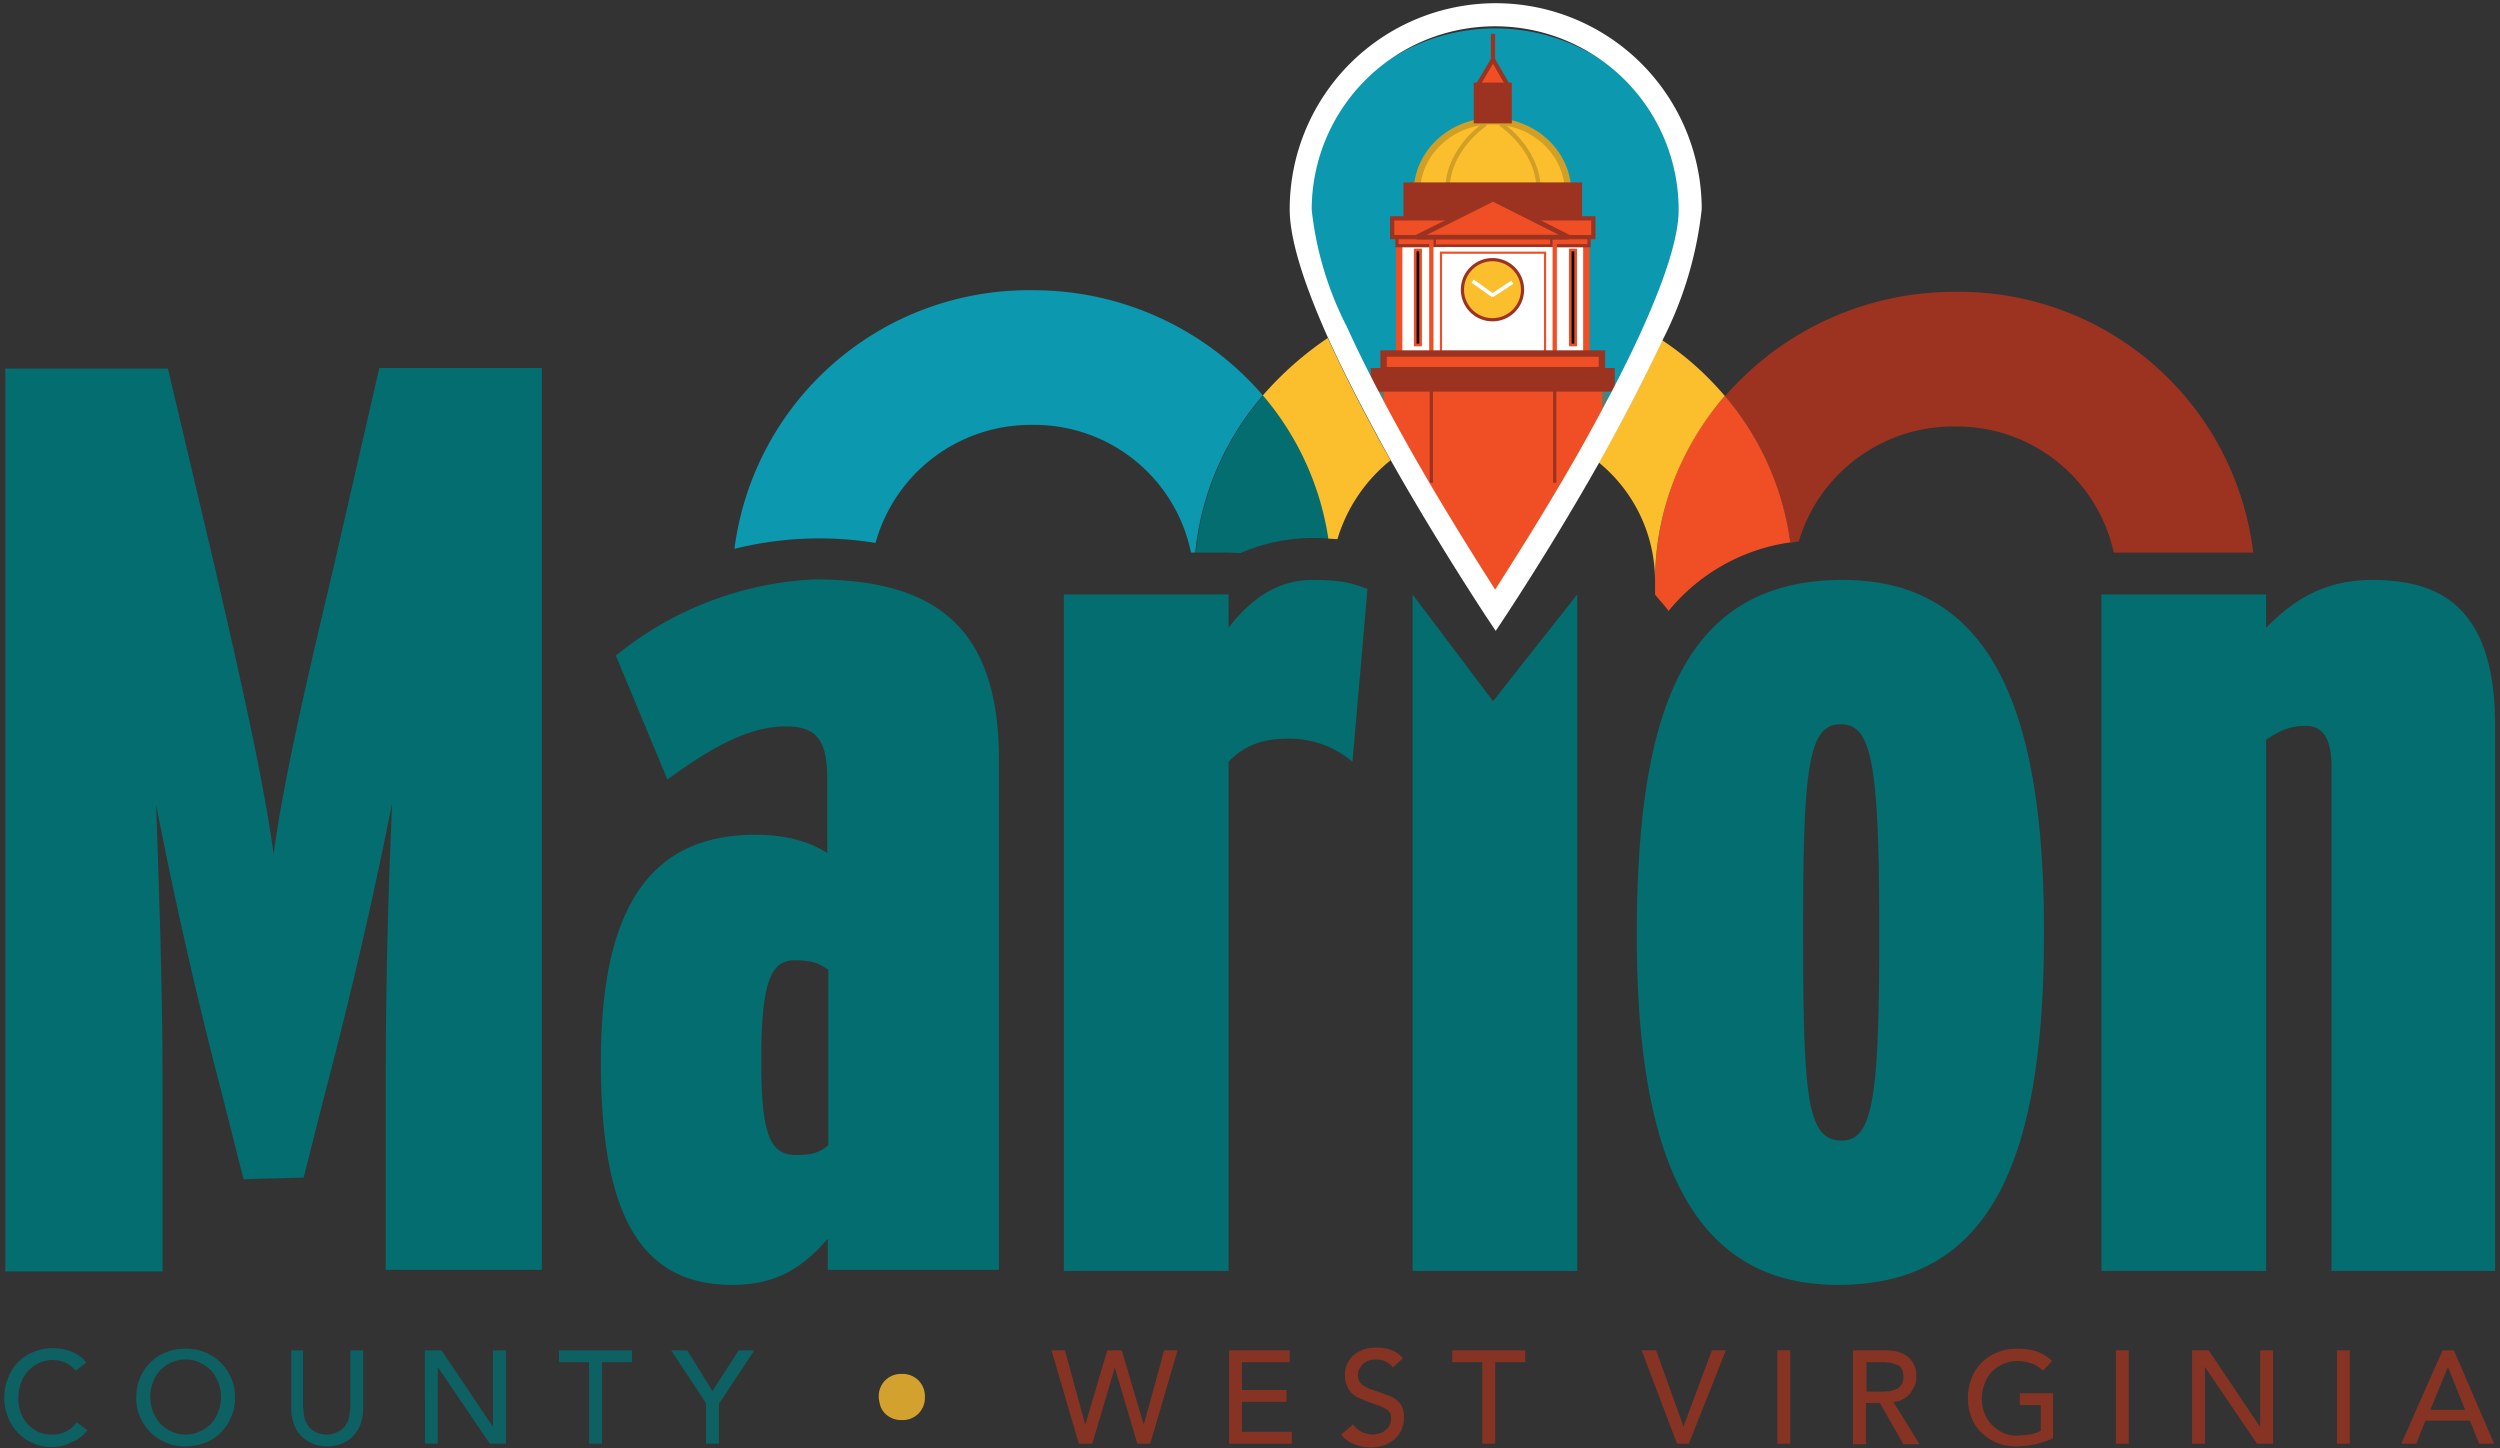 <svg width="466" height="270" xmlns="http://www.w3.org/2000/svg" xmlns:xlink="http://www.w3.org/1999/xlink"><rect width="100%" height="100%" fill="#333333" stroke="none"/><defs><path d="M73 37c0 20.1-36.3 74.7-36.3 74.7S.4 57 .4 37A36.4 36.4 0 0 1 73 37Z" id="a"/></defs><g fill="none" fill-rule="evenodd"><path d="m45.4 219.8-4-15.8a872 872 0 0 1-12.3-54c.5 14.7 1.2 33.1 1.2 52.4V237H1V68.7h30.3l8.9 37.7c4.3 18.7 8.9 38.7 10.8 52.8 1.9-14.2 6.7-34.6 11.1-53.1l8.6-37.5H101v168.1H71.9v-34.6c0-19.5.5-37 1.2-52.4a903.7 903.7 0 0 1-12.5 54l-4 15.8m97.7 17.4v-6c-5 5.8-10.1 8.6-17.8 8.6-17.1 0-24.5-13-24.5-41.6 0-28.3 8.9-42.3 28.8-42.3 6 0 10.3 1.4 13.4 3.4v-13.7c0-7-1.7-9.9-7.7-9.9-6.5 0-13.2 3.4-22.1 9.9l-9.6-23.1a63.3 63.3 0 0 1 37-14.2c22.6 0 34.4 8.9 34.4 33.6v95.1h-31.9v.2Zm0-56.2c-1.7-1.2-3.1-1.7-6.2-1.7-4.3 0-6.2 3.8-6.2 18.5 0 13.5 1.4 17.8 6.5 17.8 2.9 0 4.6-.5 6-1.9v-32.7h-.1Zm97.8-38.7a18 18 0 0 0-12.3-4.3c-4.3 0-7.9 1.2-10.8 4.3v94.9h-30.7V110.8H229v6.2c4.1-5.3 9.1-8.9 15.6-8.9 5.8 0 7.7.7 10.3 1.7l-2.8 32.2Zm11.2 94.9V110.8l15 19.9 15.7-19.9v126.1zm79.3 2.6c-26.4 0-37.5-22.3-37.5-65.1 0-41.6 8.6-66.3 38.4-66.3 27.1 0 37.5 23.1 37.5 65.3.1 43.1-10 66.1-38.4 66.1Zm.5-104.5c-6 0-7 7.9-7 38.4 0 31.2.7 39.2 7.2 39.2 5.8 0 7-7.9 7-38.4 0-32.2-1.4-39.2-7.2-39.2Zm91.5 101.9V143c0-5-1.4-7.7-4.8-7.7-3.1 0-5 1-7.4 2.6v99h-30.7V110.8h30.7v6.2c5-5 10.6-8.9 19.9-8.9 14.2 0 22.8 6.7 22.8 27.4v101.4h-30.5Z" fill="#046D6F" fill-rule="nonzero"/><g transform="translate(256 38)" stroke="#FFF" stroke-width="9.2"><path d="M44.8 23.3c0 12.4-22.4 46-22.4 46S0 35.6 0 23.3a22.4 22.4 0 0 1 44.8 0Z"/><circle cx="22.7" cy="23.1" r="8.6"/></g><path d="M364.4 79.5a30 30 0 0 0-29.1 21.4c2.6-.3 5.3-.6 8.3-.6 13.5 0 24.5 3.8 33 11.4 3-5.2 8.6-8.7 15.1-8.7h2.3a30 30 0 0 0-29.6-23.5Zm-55.9 28.9v-.2c0-16-13.5-28.9-30.1-28.9a30 30 0 0 0-29 21.3 42.2 42.2 0 0 1 11.8 2.7l2.2-.2h30.7c6 0 11.3 3.1 14.4 7.8v-2.5ZM192.4 79.2a30 30 0 0 0-29.2 22 49.8 49.8 0 0 1 21.8 8c3.2-3.8 7.9-6.2 13.3-6.2H222a29.8 29.8 0 0 0-29.6-23.8Z"/><path d="M335.3 100.9a30 30 0 0 1 29.1-21.4A29.9 29.9 0 0 1 394 103h26a55.2 55.2 0 0 0-55.6-48.6 56.6 56.6 0 0 0-42.9 19.5c6.5 7.6 10.8 17 12.2 27.3l1.6-.3Z" fill="#9C3320" fill-rule="nonzero"/><path d="M308.5 108.5v2.3-2.3c0-.1 0-.1 0 0Z" fill="#2BB673" fill-rule="nonzero"/><path d="M308.5 110.8c.3.5 2.3 2.6 2.5 3.1a35.8 35.8 0 0 1 22.7-12.8 52.8 52.8 0 0 0-12.2-27.3 52.7 52.7 0 0 0-13 34.5v2.5Z" fill="#F04F25" fill-rule="nonzero"/><path d="M163.2 101.2a30 30 0 0 1 29.2-22A29.8 29.8 0 0 1 222 103h.8a52.6 52.6 0 0 1 12.6-29.3 56.4 56.4 0 0 0-43-19.6 55.3 55.3 0 0 0-55.5 48.2 65.6 65.6 0 0 1 26.3-1.1Z" fill="#0C98AF" fill-rule="nonzero"/><path d="m229 103 2.2.1a34.3 34.3 0 0 1 16.5-2.7 52.5 52.5 0 0 0-12.2-26.7 52.6 52.6 0 0 0-12.6 29.3h6.1Z" fill="#046D6F" fill-rule="nonzero"/><g opacity=".8" fill-rule="nonzero"><path d="M14.1 255.5a5.8 5.8 0 0 0-1.9-1.5 6 6 0 0 0-5 .1c-.8.4-1.5.9-2 1.5-.6.6-1 1.4-1.3 2.2a8.7 8.7 0 0 0-.1 5.4c.3.8.7 1.5 1.3 2.2.6.6 1.2 1.1 2 1.5a6 6 0 0 0 2.7.5 5.3 5.3 0 0 0 4.5-2.3l2 1.5-.7.8-1.3 1-2 .9a8.7 8.7 0 0 1-10.9-5.4 9.6 9.6 0 0 1 .1-7 8.1 8.1 0 0 1 4.8-4.9c1.1-.5 2.3-.7 3.7-.7 1.1 0 2.3.2 3.4.7a6 6 0 0 1 2.7 2l-2 1.5Zm20.5 14.1a9 9 0 0 1-8.5-5.5 8.6 8.6 0 0 1-.7-3.6c0-1.3.2-2.5.7-3.6A8.1 8.1 0 0 1 28 254c.8-.8 1.8-1.5 2.9-1.9 1.1-.5 2.3-.7 3.7-.7a9 9 0 0 1 8.5 5.5c.5 1.1.7 2.3.7 3.6 0 1.3-.2 2.5-.7 3.6a9.7 9.7 0 0 1-1.9 2.9c-.8.8-1.8 1.5-2.9 1.9-1.1.4-2.3.7-3.7.7Zm0-2.2a6 6 0 0 0 2.7-.6 6.1 6.1 0 0 0 3.4-3.7 7.6 7.6 0 0 0-1.3-7.6 8 8 0 0 0-2.1-1.5 6 6 0 0 0-2.7-.6 6 6 0 0 0-2.7.6 6.1 6.1 0 0 0-3.4 3.7 7.6 7.6 0 0 0 1.3 7.6 8 8 0 0 0 2.1 1.5 6 6 0 0 0 2.7.6Zm21.9-15.7v10.7l.2 1.7c.1.6.4 1.1.7 1.6.3.5.8.9 1.4 1.2a4.6 4.6 0 0 0 4.2 0 4 4 0 0 0 1.4-1.2c.3-.5.6-1 .7-1.6l.2-1.7v-10.7h2.4v11c0 1-.2 1.9-.5 2.8-.3.8-.8 1.5-1.4 2.2a6 6 0 0 1-2.1 1.4 7.6 7.6 0 0 1-5.4 0 6 6 0 0 1-2.1-1.4 5.5 5.5 0 0 1-1.4-2.2c-.3-.8-.5-1.8-.5-2.8v-11h2.2Zm22.7 0h3.1l9.6 14.3v-14.3h2.4v17.4h-3l-9.7-14.3v14.3h-2.4zm30.6 2.2h-5.6v-2.2h13.6v2.2h-5.6v15.2h-2.4zm21.9 7.8-6.6-10h3l4.7 7.6 4.9-7.6h2.9l-6.6 10v7.4h-2.4v-7.4z" fill="#046D6F"/><path d="M163.8 260.4a4.2 4.2 0 0 1 1.2-3.1 4.2 4.2 0 0 1 3.1-1.2 4.2 4.2 0 0 1 3.1 1.2 4.2 4.2 0 0 1 1.2 3.1 4.2 4.2 0 0 1-1.2 3.1 4.2 4.2 0 0 1-3.1 1.2 4.2 4.2 0 0 1-3.1-1.2c-.4-.4-.7-.9-.9-1.4-.1-.5-.3-1.1-.3-1.7Z" fill="#FBBE2D"/><path fill="#9C3320" d="M196 251.7h2.5l3.8 13.9 4.1-13.9h2.7l4.1 13.9 3.8-13.9h2.5l-5.1 17.4H212l-4.2-14.2-4.2 14.2h-2.5zm33.2 0h11.2v2.2h-8.9v5.2h8.3v2.2h-8.3v5.6h9.3v2.2h-11.7v-17.4zm23 13.8c.4.6 1 1.1 1.6 1.4a5 5 0 0 0 2.1.5 5 5 0 0 0 1.2-.2c.4-.1.8-.3 1.1-.6.3-.2.6-.5.8-.9.2-.4.3-.8.3-1.3 0-.7-.2-1.2-.6-1.5-.4-.4-1-.6-1.6-.9l-2.1-.7-2.1-.9c-.6-.4-1.2-.9-1.6-1.6a5.4 5.4 0 0 1-.3-4.3c.2-.6.6-1.1 1-1.6.5-.5 1.1-.9 1.8-1.2.7-.3 1.6-.5 2.7-.5a8 8 0 0 1 2.7.4 5 5 0 0 1 2.3 1.6l-1.9 1.7c-.3-.5-.7-.8-1.3-1.1-.5-.3-1.2-.4-1.8-.4-.7 0-1.2.1-1.6.3-.4.2-.8.4-1 .7l-.6.9a3 3 0 0 0-.2.9c0 .7.2 1.3.6 1.7.4.4 1 .7 1.6 1l2.1.7 2.1.8c.6.4 1.2.8 1.6 1.4.4.6.6 1.4.6 2.5a6 6 0 0 1-.5 2.3c-.3.7-.8 1.2-1.3 1.7a6 6 0 0 1-1.9 1.1c-.7.2-1.5.4-2.4.4-1.1 0-2.2-.2-3.2-.6-1-.4-1.8-1-2.4-1.8l2.2-1.9Zm24.1-11.6h-5.6v-2.2h13.6v2.2h-5.6v15.2h-2.4zm29.7-2.2h2.7l5.1 14.2 5.3-14.2h2.6l-6.9 17.4h-2.2zm25.3 0h2.4v17.4h-2.4zm14.2 0h6.1c1.1 0 2 .2 2.8.5a4.3 4.3 0 0 1 2.6 2.8c.2.6.2 1.1.2 1.7 0 .6-.1 1.1-.3 1.6l-.8 1.4c-.4.4-.8.8-1.4 1.1-.5.3-1.1.5-1.8.5l4.9 7.9h-3l-4.4-7.7h-2.6v7.7h-2.4v-17.5h.1Zm2.4 7.7h3.1l1.4-.1 1.2-.4c.4-.2.6-.5.9-.9.2-.4.3-.8.3-1.4 0-.6-.1-1.1-.3-1.4-.2-.4-.5-.7-.9-.8l-1.2-.4-1.4-.1h-3.1v5.5Zm34.8 0v8.6c-.4.3-.9.5-1.5.7l-1.7.5-1.8.3-1.7.1c-1.5 0-2.8-.2-3.9-.7a10 10 0 0 1-2.9-2 7.9 7.9 0 0 1-1.8-2.9 10.3 10.3 0 0 1 .1-7.1 8.1 8.1 0 0 1 1.9-2.9c.8-.8 1.8-1.5 2.9-1.9 1.1-.5 2.3-.7 3.7-.7 1.6 0 2.9.2 3.9.6 1 .4 1.9 1 2.6 1.7l-1.7 1.8a5.1 5.1 0 0 0-2.3-1.4c-.8-.3-1.6-.4-2.5-.4a6 6 0 0 0-2.7.6 6.1 6.1 0 0 0-3.4 3.7 7.6 7.6 0 0 0 0 5.4c.3.8.8 1.6 1.4 2.2a8 8 0 0 0 2.1 1.5 6 6 0 0 0 2.7.5l2.4-.2c.7-.2 1.4-.4 1.9-.7v-4.8h-3.9v-2.2h6.2v-.3Zm11.7-7.7h2.4v17.4h-2.4zm14.2 0h3.1l9.6 14.3v-14.3h2.4v17.4h-3l-9.7-14.3v14.3h-2.4v-17.4zm27 0h2.4v17.4h-2.4zm19.7 0h2.1l7.5 17.4h-2.8l-1.7-4.3h-8.3l-1.7 4.3h-2.8l7.7-17.4Zm4.2 11.1-3.2-8-3.3 8h6.5Z"/></g><g transform="translate(242 2)"><mask id="b" fill="#fff"><use xlink:href="#a"/></mask><use fill="#0C98AF" fill-rule="nonzero" xlink:href="#a"/><g mask="url(#b)"><path d="m34.1 16.4-.4.1h.6l.4-.1h-.6m1.8-.2c0 .2.1.2.3 0l-.1-.1-.2.1" fill="#FFE7C5" fill-rule="nonzero"/><path d="M35.4 15.9h-.3c-.2.1 0 .2.2.1l.1-.1" fill="#FFE1B9" fill-rule="nonzero"/><path d="m39.3 15.3.3.1c.2 0 .2-.1 0-.1-.3-.2-.4-.2-.3 0m-1-.2-.2.1.4-.1c.3-.1.3-.1-.2 0m-1.4-.1h.3l.2.1.1.1c.3 0 .2-.1-.1-.2h-.5m.9 1c-.3.1-.2.2.2.1l.2-.1c-.1-.1-.3 0-.4 0" fill="#FFDBA9" fill-rule="nonzero"/><path d="m36 15.4-.2.1.6-.1c.4-.2.2-.2-.4 0m1.9 0c-.3.1-.1.1.4 0 .2 0 .2-.1.1-.1l-.5.1" fill="#FFD9A4" fill-rule="nonzero"/><path d="M36.9 14c-.4 0-.4 0-.2.1h.5c.1 0 .1-.1-.3-.1m2.2.2c-1.2.2-.8.2.5 0h-.5m-5.7.6c-.2.1.1.1.3.1.1 0 .1-.1 0-.1h-.3" fill="#FFD599" fill-rule="nonzero"/><path d="m35 14 .3.1h.2c-.1-.1-.1-.1.2 0h1c.6 0 .7 0 .4.1-.3.1-.3.1 0 .1s.7-.2.4-.2h-1.3c-.7-.2-1.2-.2-1.2-.1m3.2.1.4.1c.3-.1.2-.1-.2-.1h-.2" fill="#FFD191" fill-rule="nonzero"/><path d="M36.3 14.3h.3l-.1-.1-.2.1m1.4-.1-.4.1c-.2 0-.4 0-.3.1.1.1.9 0 1.1-.1l-.1-.1h-.3m1 .3-.3.1h.4l.4.1h.3c.3-.2.1-.3-.8-.2" fill="#FFD191" fill-rule="nonzero"/><path d="M34.3 14c-.4 0-.4.1 0 0 .1.1.3.1.4 0l.1-.1-.5.1m.7-.1 2.1.1c.1 0 .1 0 0 .1l.1.1c.2 0 .5-.2.3-.2h-1.4l-1.1-.1" fill="#FECE8A" fill-rule="nonzero"/><path d="m36.7 14 .6.1c.2 0 .2 0-.1-.1h-.5" fill="#FECB83" fill-rule="nonzero"/><path fill="#F04F25" fill-rule="nonzero" d="M15.5 68h41.6v20.5H15.5z"/><path stroke="#5D7C6A" stroke-width=".9" d="M15.5 68h41.6v20.5H15.5z"/><path d="M22.1 33.9c0-7.3 6.3-13.3 14.1-13.3s14.1 6 14.1 13.3" fill="#FBBE2D" fill-rule="nonzero"/><path d="M22.1 33.9c0-7.3 6.3-13.3 14.1-13.3s14.1 6 14.1 13.3" stroke="#D19F26" stroke-width="1.2"/><path fill="#9C3320" fill-rule="nonzero" d="M20.2 32.6h32.1V39H20.2z"/><path d="M34.9 21.1s-6.8 4.4-7.1 11.9m9.9-11.9s6.8 4.4 7.1 11.9" stroke="#D19F26" stroke-width=".8"/><path stroke="#9C3320" stroke-width="1.2" d="M20.2 32.6h32.1V39H20.2z"/><path fill="#FFF" fill-rule="nonzero" d="M18.8 39.1h34.9v29.5H18.8z"/><path stroke="#F04F25" stroke-width="1.2" d="M18.8 39.1h34.9v29.5H18.8z"/><path fill="#F04F25" fill-rule="nonzero" d="M18.4 41.8h35.8v2H18.4z"/><path stroke="#9C3320" stroke-width=".6" d="M18.4 41.8h35.8v2H18.4z"/><path fill="#FFF" fill-rule="nonzero" d="M24.8 39.1h23v30h-23z"/><path stroke="#F04F25" stroke-width=".8" d="M24.8 39.1h23v30h-23z"/><path fill="#F04F25" fill-rule="nonzero" d="M24.8 70.5h23v18.2h-23z"/><path stroke="#9C3320" stroke-width=".6" d="M24.8 70.5h23v18.2h-23z"/><path fill="#F04F25" fill-rule="nonzero" d="M17.5 38.7H55v3.5H17.5z"/><path stroke="#9C3320" stroke-width=".8" d="M17.5 38.7H55v3.5H17.5z"/><path fill="#FFF" fill-rule="nonzero" d="M26.6 45.1H46v18.6H26.6z"/><path stroke="#F04F25" stroke-width=".4" d="M26.6 45.1H46v18.6H26.6z"/><path fill="#F04F25" fill-rule="nonzero" d="M25.4 41.5h21.8v2.3H25.4z"/><path stroke="#9C3320" stroke-width=".5" d="M25.4 41.5h21.8v2.3H25.4z"/><path d="M41.8 52a5.6 5.6 0 1 0-11.2 0 5.6 5.6 0 0 0 11.2 0" fill="#FBBE2D" fill-rule="nonzero"/><path d="M41.8 52a5.6 5.6 0 1 0-11.2 0 5.6 5.6 0 0 0 11.2 0Z" stroke="#9C3320" stroke-width=".6"/><path fill="#9C3320" fill-rule="nonzero" d="M33.1 13.8h6.3v6.8h-6.3z"/><path stroke="#9C3320" stroke-width=".8" d="M33.1 13.8h6.3v6.8h-6.3z"/><path fill="#F04F25" fill-rule="nonzero" d="M39 13.8h-5.5l2.8-4.7z"/><path stroke="#9C3320" stroke-width=".8" d="M39 13.8h-5.5l2.8-4.7z"/><path fill="#9C3320" fill-rule="nonzero" d="M13.9 67h44.7v3.6H13.9z"/><path stroke="#9C3320" stroke-width=".8" d="M13.9 67h44.7v3.6H13.9z"/><path fill="#F04F25" fill-rule="nonzero" d="M50.4 42.2H22.1l14.2-7.1z"/><path stroke="#9C3320" stroke-width=".9" d="M50.4 42.2H22.1l14.2-7.1z"/><path fill="#F04F25" fill-rule="nonzero" d="M15.9 63.9h40.7V67H15.9z"/><path stroke="#9C3320" stroke-width="1.2" d="M15.9 63.9h40.7V67H15.9z"/><path d="m32.5 50.4 3.8 2.7m-.2 0 3.8-2.5" stroke="#FFF" stroke-width=".7"/><path fill="#000" fill-rule="nonzero" d="M50.7 44.6h1v17.7h-1z"/><path stroke="#F04F25" stroke-width=".5" d="M50.7 44.6h1v17.7h-1z"/><path fill="#000" fill-rule="nonzero" d="M21.8 44.6h1v17.7h-1z"/><path stroke="#F04F25" stroke-width=".5" d="M21.8 44.6h1v17.7h-1z"/><path d="M36.3 9.1V4.3" stroke="#9C3320" stroke-width=".8"/><path fill="#F04F25" fill-rule="nonzero" d="M22.9 88h27.4v20H22.9z"/></g></g><path d="M262.8 83.5a497.7 497.7 0 0 0 16 26.4c3-4.6 9.4-14.7 15.8-26.1a30.5 30.5 0 0 0-16.1-4.5 29.5 29.5 0 0 0-15.7 4.2Zm43.3-22.2c4-8.8 6.8-16.9 6.8-22.3a34.2 34.2 0 1 0-68.4 0c0 5.3 2.7 13.2 6.6 21.9a56.6 56.6 0 0 1 55 .4Z"/><path d="M321.5 73.8c-3.4-4-7.3-7.5-11.7-10.4-3.4 7.5-7.6 15.4-11.8 22.8a28.5 28.5 0 0 1 10.5 21.9v.2c0-13 4.9-25.1 13-34.5Zm-86.1-.1a53.3 53.3 0 0 1 12.2 26.7l1.7.1a29.7 29.7 0 0 1 9.9-14.7c-4.1-7.3-8.3-15.3-11.7-22.8a61.9 61.9 0 0 0-12.1 10.7Z" fill="#FBBE2D" fill-rule="nonzero"/><path d="M317.2 39a38.4 38.4 0 0 0-76.8 0c0 6 3 14.7 7.2 24.1 3.4 7.5 7.6 15.4 11.7 22.8 8.6 15.2 17 27.9 17.7 29l1.8 2.7 1.8-2.7c.7-1.1 9-13.6 17.5-28.7 4.1-7.3 8.3-15.3 11.8-22.8a70.3 70.3 0 0 0 7.3-24.4Zm-38.5 70.9c-3-4.7-9.5-14.9-16-26.4-4.1-7.3-8.3-15.2-11.6-22.5a62.6 62.6 0 0 1-6.6-21.9 34.2 34.2 0 1 1 68.4 0c0 5.4-2.8 13.4-6.8 22.3-3.3 7.3-7.5 15.2-11.6 22.5-6.4 11.3-12.8 21.3-15.8 26Z" fill="#FFF" fill-rule="nonzero"/></g></svg>